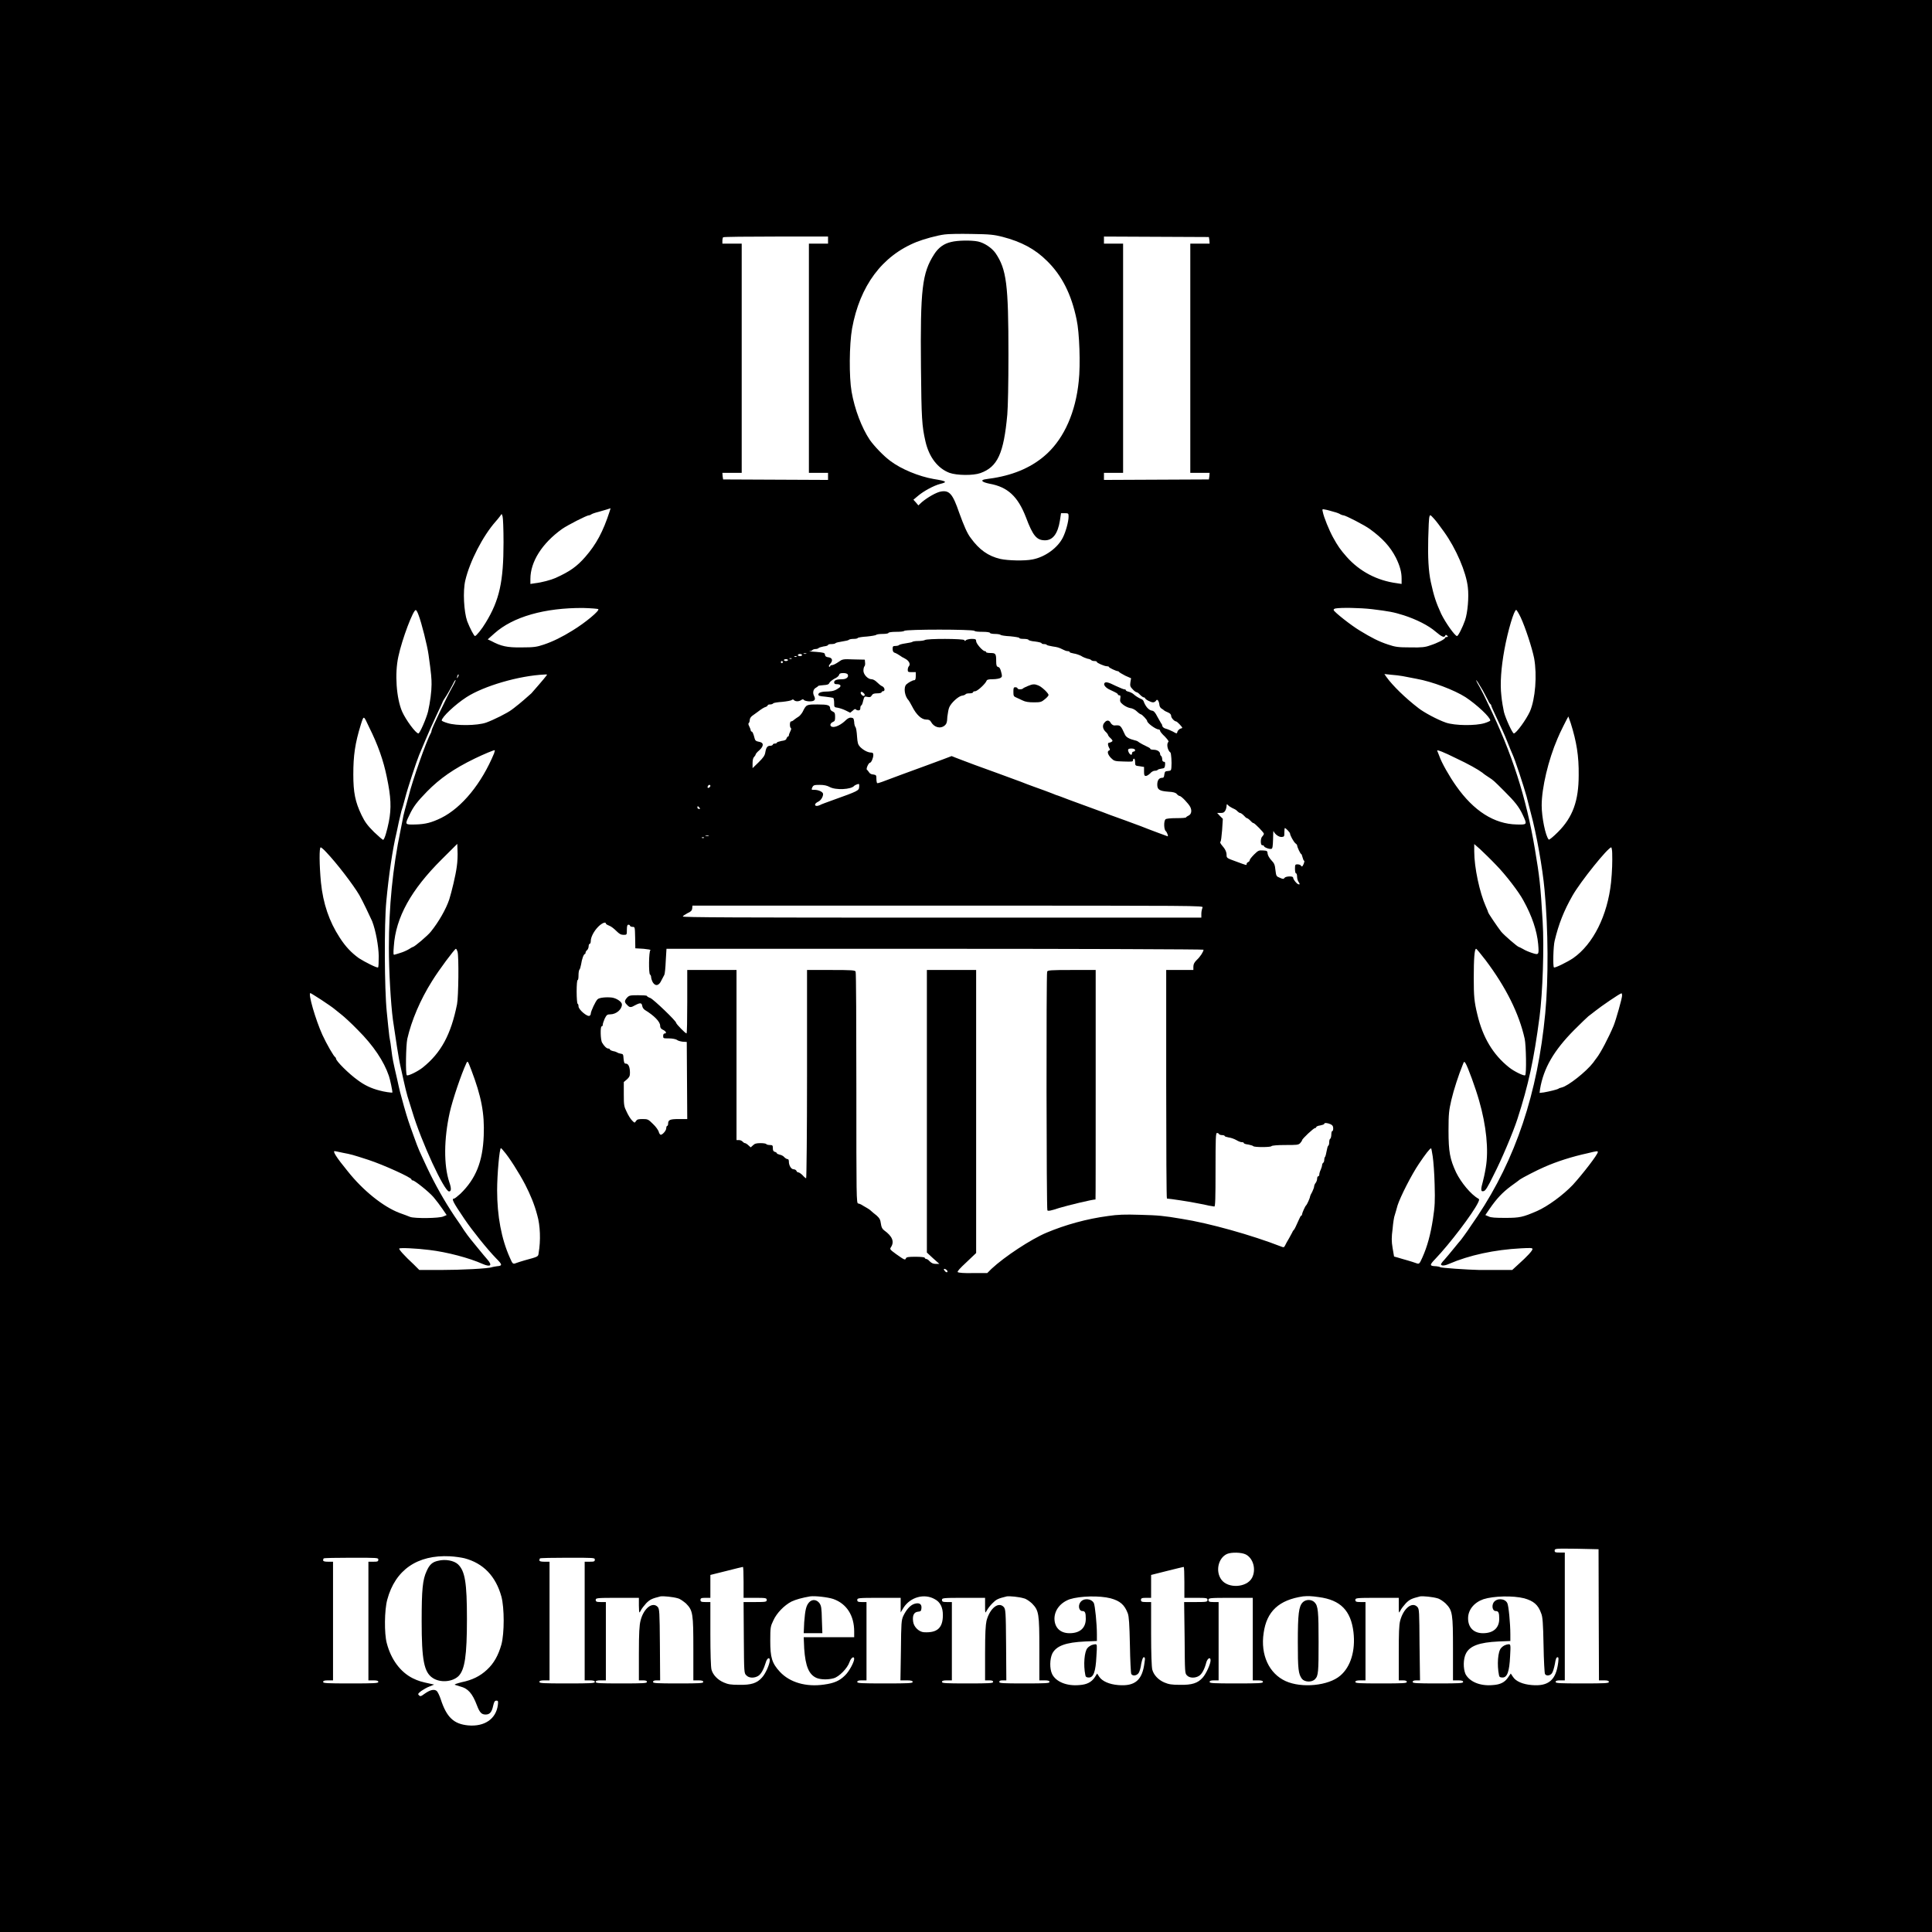<?xml version="1.0" encoding="UTF-8"?> <svg xmlns="http://www.w3.org/2000/svg" xmlns:xlink="http://www.w3.org/1999/xlink" xmlns:svgjs="http://svgjs.dev/svgjs" version="1.1" width="32px" height="32px"><svg xmlns="http://www.w3.org/2000/svg" xmlns:xlink="http://www.w3.org/1999/xlink" width="32px" height="32px" viewBox="0 0 32 32" version="1.1"><g id="SvgjsG1051"><path style=" stroke:none;fill-rule:nonzero;fill:rgb(0%,0%,0%);fill-opacity:1;" d="M 0 16 L 0 32 L 32 32 L 32 0 L 0 0 Z M 16.602 3.922 C 16.918 4.004 17.145 4.125 17.344 4.324 C 17.59 4.566 17.746 4.875 17.832 5.293 C 17.879 5.504 17.898 6.043 17.867 6.316 C 17.816 6.824 17.629 7.246 17.344 7.512 C 17.113 7.727 16.816 7.859 16.457 7.918 C 16.395 7.926 16.324 7.938 16.305 7.941 C 16.234 7.957 16.273 7.988 16.391 8.012 C 16.691 8.066 16.859 8.223 16.992 8.566 C 17.109 8.879 17.172 8.949 17.309 8.949 C 17.438 8.949 17.52 8.84 17.555 8.625 L 17.574 8.5 L 17.637 8.5 C 17.695 8.5 17.699 8.504 17.699 8.555 C 17.699 8.641 17.652 8.809 17.605 8.902 C 17.52 9.074 17.309 9.227 17.102 9.266 C 16.973 9.293 16.691 9.285 16.57 9.258 C 16.367 9.211 16.219 9.105 16.078 8.91 C 16.02 8.836 15.965 8.707 15.887 8.492 C 15.781 8.184 15.727 8.117 15.586 8.141 C 15.512 8.152 15.363 8.238 15.27 8.316 L 15.211 8.371 L 15.172 8.324 L 15.129 8.277 L 15.203 8.215 C 15.293 8.137 15.465 8.043 15.57 8.016 C 15.699 7.984 15.684 7.969 15.465 7.934 C 15.219 7.891 14.926 7.77 14.75 7.637 C 14.641 7.559 14.477 7.387 14.406 7.285 C 14.273 7.086 14.156 6.781 14.105 6.488 C 14.062 6.242 14.066 5.707 14.113 5.441 C 14.242 4.734 14.609 4.238 15.18 4.008 C 15.297 3.961 15.523 3.898 15.648 3.883 C 15.699 3.875 15.898 3.871 16.09 3.875 C 16.398 3.879 16.461 3.887 16.602 3.922 Z M 13.715 3.977 L 13.715 4.035 L 13.398 4.035 L 13.398 7.832 L 13.715 7.832 L 13.715 7.949 L 12.848 7.945 L 11.977 7.941 L 11.969 7.887 L 11.965 7.832 L 12.285 7.832 L 12.285 4.035 L 11.965 4.035 L 11.965 3.988 C 11.965 3.961 11.973 3.934 11.977 3.93 C 11.984 3.922 12.379 3.918 12.852 3.918 L 13.715 3.918 Z M 20.031 3.977 L 20.035 4.035 L 19.715 4.035 L 19.715 7.832 L 20.035 7.832 L 20.031 7.887 L 20.023 7.941 L 19.156 7.945 L 18.285 7.949 L 18.285 7.832 L 18.602 7.832 L 18.602 4.035 L 18.285 4.035 L 18.285 3.918 L 19.156 3.922 L 20.023 3.926 Z M 10.098 8.469 C 9.988 8.809 9.875 9.016 9.695 9.223 C 9.555 9.383 9.441 9.465 9.199 9.574 C 9.129 9.605 8.973 9.648 8.863 9.66 L 8.785 9.672 L 8.785 9.59 C 8.785 9.305 8.977 9 9.309 8.762 C 9.398 8.699 9.719 8.535 9.754 8.535 C 9.766 8.535 9.785 8.527 9.793 8.52 C 9.801 8.512 9.855 8.492 9.918 8.477 C 10.008 8.453 10.102 8.422 10.113 8.418 C 10.113 8.418 10.105 8.441 10.098 8.469 Z M 22.09 8.477 C 22.137 8.488 22.188 8.508 22.203 8.52 C 22.219 8.527 22.238 8.535 22.25 8.535 C 22.285 8.535 22.602 8.699 22.688 8.762 C 22.898 8.914 23.027 9.055 23.121 9.238 C 23.188 9.375 23.215 9.477 23.215 9.582 L 23.215 9.672 L 23.137 9.66 C 22.809 9.617 22.52 9.465 22.305 9.223 C 22.199 9.102 22.16 9.047 22.078 8.898 C 22.016 8.785 21.926 8.566 21.91 8.48 C 21.898 8.43 21.898 8.43 21.953 8.441 C 21.984 8.445 22.047 8.465 22.09 8.477 Z M 8.34 8.984 C 8.34 9.633 8.273 9.941 8.043 10.316 C 7.98 10.422 7.887 10.535 7.867 10.535 C 7.852 10.535 7.785 10.41 7.738 10.289 C 7.684 10.133 7.664 9.793 7.707 9.613 C 7.781 9.297 8 8.875 8.207 8.641 C 8.23 8.613 8.266 8.574 8.281 8.551 L 8.309 8.512 L 8.324 8.551 C 8.332 8.574 8.34 8.758 8.34 8.984 Z M 23.918 8.809 C 24.117 9.086 24.285 9.477 24.312 9.727 C 24.332 9.887 24.309 10.148 24.266 10.273 C 24.227 10.387 24.152 10.535 24.133 10.535 C 24.098 10.535 23.941 10.312 23.871 10.168 C 23.785 9.98 23.75 9.875 23.699 9.641 C 23.66 9.461 23.648 9.223 23.656 8.918 C 23.66 8.738 23.668 8.574 23.676 8.559 C 23.684 8.523 23.691 8.523 23.75 8.59 C 23.785 8.625 23.859 8.727 23.918 8.809 Z M 9.91 10.09 C 9.934 10.113 9.699 10.312 9.48 10.445 C 9.316 10.547 9.16 10.625 9.008 10.676 C 8.891 10.715 8.848 10.723 8.641 10.723 C 8.398 10.727 8.297 10.703 8.137 10.617 L 8.078 10.59 L 8.188 10.492 C 8.496 10.215 9.023 10.066 9.66 10.07 C 9.793 10.074 9.902 10.082 9.91 10.09 Z M 22.727 10.09 C 23.008 10.125 23.078 10.137 23.25 10.191 C 23.457 10.258 23.66 10.359 23.777 10.461 C 23.883 10.551 23.922 10.566 23.938 10.527 C 23.945 10.512 23.949 10.512 23.969 10.527 C 23.988 10.547 23.984 10.551 23.961 10.551 C 23.945 10.551 23.934 10.559 23.934 10.566 C 23.934 10.586 23.809 10.652 23.684 10.691 C 23.609 10.719 23.547 10.727 23.359 10.723 C 23.152 10.723 23.109 10.715 22.992 10.676 C 22.836 10.625 22.715 10.562 22.523 10.445 C 22.379 10.359 22.098 10.137 22.09 10.105 C 22.086 10.094 22.098 10.082 22.121 10.078 C 22.207 10.062 22.523 10.066 22.727 10.09 Z M 6.934 10.191 C 6.98 10.309 7.078 10.695 7.098 10.844 C 7.145 11.176 7.148 11.242 7.148 11.336 C 7.148 11.453 7.125 11.629 7.09 11.785 C 7.059 11.906 6.953 12.148 6.93 12.148 C 6.887 12.148 6.723 11.926 6.66 11.785 C 6.566 11.566 6.535 11.16 6.598 10.875 C 6.66 10.582 6.848 10.09 6.887 10.105 C 6.898 10.105 6.918 10.145 6.934 10.191 Z M 25.188 10.227 C 25.266 10.395 25.375 10.73 25.41 10.902 C 25.461 11.184 25.43 11.578 25.34 11.785 C 25.277 11.922 25.113 12.148 25.074 12.148 C 25.051 12.148 24.938 11.902 24.91 11.793 C 24.898 11.738 24.875 11.613 24.867 11.52 C 24.844 11.324 24.863 11.059 24.918 10.758 C 24.977 10.438 25.078 10.102 25.113 10.102 C 25.121 10.102 25.156 10.16 25.188 10.227 Z M 16.141 10.449 C 16.148 10.461 16.211 10.465 16.277 10.465 C 16.348 10.465 16.398 10.473 16.398 10.484 C 16.398 10.492 16.438 10.5 16.48 10.5 C 16.527 10.5 16.566 10.508 16.574 10.516 C 16.578 10.523 16.648 10.535 16.734 10.539 C 16.816 10.547 16.883 10.559 16.883 10.566 C 16.883 10.578 16.918 10.582 16.957 10.582 C 17 10.582 17.035 10.59 17.035 10.598 C 17.035 10.605 17.082 10.621 17.141 10.625 C 17.203 10.633 17.25 10.645 17.25 10.652 C 17.25 10.66 17.27 10.668 17.289 10.668 C 17.312 10.668 17.336 10.672 17.34 10.684 C 17.344 10.688 17.387 10.699 17.434 10.707 C 17.516 10.719 17.535 10.723 17.613 10.762 C 17.633 10.773 17.664 10.785 17.684 10.785 C 17.703 10.785 17.715 10.789 17.715 10.797 C 17.715 10.809 17.746 10.816 17.785 10.824 C 17.82 10.828 17.875 10.848 17.906 10.863 C 17.934 10.883 17.984 10.902 18.012 10.91 C 18.043 10.914 18.07 10.926 18.074 10.934 C 18.082 10.941 18.102 10.949 18.125 10.949 C 18.148 10.949 18.168 10.953 18.168 10.965 C 18.168 10.98 18.293 11.035 18.332 11.035 C 18.352 11.035 18.367 11.039 18.367 11.047 C 18.367 11.059 18.488 11.117 18.516 11.117 C 18.523 11.117 18.535 11.125 18.535 11.129 C 18.539 11.137 18.586 11.164 18.637 11.191 L 18.734 11.234 L 18.723 11.301 C 18.715 11.359 18.719 11.375 18.762 11.418 C 18.785 11.445 18.816 11.465 18.824 11.465 C 18.836 11.465 18.863 11.484 18.883 11.508 C 18.906 11.531 18.934 11.551 18.945 11.551 C 18.957 11.551 18.965 11.559 18.965 11.562 C 18.965 11.582 19.059 11.633 19.098 11.633 C 19.117 11.633 19.137 11.621 19.148 11.605 C 19.164 11.57 19.195 11.605 19.203 11.672 C 19.203 11.699 19.223 11.73 19.242 11.738 C 19.262 11.75 19.277 11.762 19.285 11.77 C 19.289 11.773 19.316 11.789 19.348 11.801 C 19.383 11.816 19.398 11.836 19.398 11.859 C 19.398 11.891 19.453 11.949 19.48 11.949 C 19.496 11.949 19.582 12.039 19.582 12.055 C 19.582 12.059 19.566 12.066 19.547 12.07 C 19.531 12.078 19.512 12.098 19.504 12.113 C 19.492 12.156 19.496 12.156 19.426 12.117 C 19.395 12.102 19.344 12.078 19.312 12.07 C 19.277 12.062 19.258 12.043 19.25 12.023 C 19.25 12.008 19.242 11.988 19.234 11.984 C 19.23 11.977 19.203 11.93 19.172 11.875 C 19.133 11.797 19.109 11.773 19.078 11.77 C 19.027 11.762 18.973 11.703 18.941 11.613 C 18.934 11.598 18.918 11.582 18.902 11.578 C 18.863 11.562 18.805 11.527 18.773 11.496 C 18.754 11.48 18.723 11.465 18.695 11.457 C 18.672 11.453 18.648 11.441 18.648 11.434 C 18.648 11.422 18.637 11.418 18.625 11.418 C 18.609 11.418 18.547 11.391 18.477 11.359 C 18.355 11.297 18.309 11.289 18.293 11.316 C 18.273 11.344 18.316 11.395 18.387 11.426 C 18.496 11.477 18.516 11.488 18.516 11.504 C 18.516 11.512 18.527 11.516 18.539 11.516 C 18.559 11.516 18.562 11.531 18.555 11.57 C 18.547 11.617 18.555 11.633 18.598 11.668 C 18.625 11.691 18.676 11.719 18.715 11.727 C 18.754 11.73 18.801 11.754 18.832 11.785 C 18.859 11.812 18.891 11.832 18.898 11.832 C 18.914 11.832 19 11.922 19 11.941 C 19 11.977 19.145 12.082 19.191 12.082 C 19.207 12.082 19.215 12.094 19.215 12.105 C 19.215 12.117 19.25 12.16 19.293 12.199 C 19.34 12.25 19.363 12.277 19.352 12.289 C 19.316 12.32 19.34 12.434 19.387 12.465 C 19.398 12.477 19.41 12.625 19.402 12.711 C 19.398 12.758 19.395 12.766 19.348 12.77 C 19.297 12.773 19.293 12.781 19.285 12.828 C 19.281 12.871 19.273 12.883 19.25 12.883 C 19.195 12.883 19.168 12.926 19.168 12.996 C 19.168 13.078 19.203 13.102 19.352 13.113 C 19.434 13.117 19.473 13.129 19.492 13.152 C 19.508 13.172 19.531 13.184 19.539 13.184 C 19.566 13.184 19.688 13.312 19.715 13.367 C 19.746 13.43 19.73 13.488 19.688 13.508 C 19.668 13.516 19.648 13.531 19.648 13.535 C 19.648 13.547 19.578 13.551 19.488 13.551 C 19.383 13.551 19.316 13.559 19.305 13.57 C 19.273 13.598 19.277 13.742 19.309 13.766 C 19.328 13.781 19.355 13.852 19.34 13.852 C 19.336 13.852 19.066 13.75 19.023 13.734 C 19.008 13.727 18.836 13.66 18.641 13.59 C 18.449 13.523 18.277 13.457 18.258 13.449 C 18.227 13.438 18.164 13.414 17.715 13.25 C 17.613 13.211 17.512 13.172 17.492 13.168 C 17.473 13.16 17.387 13.125 17.301 13.094 C 17.215 13.062 17.035 13 16.91 12.949 C 16.617 12.84 16.441 12.777 16.141 12.668 C 16.012 12.621 15.875 12.566 15.832 12.551 L 15.762 12.523 L 15.617 12.578 C 15.457 12.637 15.27 12.707 14.926 12.832 C 14.797 12.879 14.656 12.934 14.613 12.949 C 14.57 12.965 14.531 12.977 14.527 12.969 C 14.523 12.965 14.516 12.934 14.516 12.898 C 14.516 12.84 14.512 12.836 14.465 12.828 C 14.434 12.828 14.406 12.812 14.395 12.793 C 14.383 12.773 14.367 12.754 14.359 12.75 C 14.34 12.734 14.387 12.633 14.41 12.633 C 14.43 12.633 14.465 12.555 14.465 12.504 C 14.465 12.477 14.457 12.465 14.43 12.465 C 14.375 12.465 14.301 12.426 14.246 12.371 C 14.211 12.332 14.203 12.309 14.195 12.195 C 14.191 12.125 14.18 12.059 14.172 12.047 C 14.16 12.035 14.148 11.996 14.148 11.957 C 14.141 11.902 14.137 11.891 14.098 11.887 C 14.07 11.883 14.043 11.898 14.012 11.926 C 13.934 12.004 13.836 12.051 13.785 12.039 C 13.738 12.027 13.746 11.98 13.797 11.957 C 13.828 11.945 13.832 11.93 13.832 11.875 C 13.832 11.816 13.828 11.801 13.793 11.785 C 13.77 11.777 13.75 11.754 13.75 11.738 C 13.75 11.68 13.715 11.668 13.543 11.668 C 13.355 11.668 13.355 11.668 13.293 11.793 C 13.273 11.828 13.238 11.867 13.219 11.875 C 13.199 11.887 13.172 11.906 13.152 11.922 C 13.137 11.938 13.113 11.949 13.102 11.949 C 13.078 11.949 13.078 12.043 13.098 12.059 C 13.109 12.062 13.105 12.086 13.09 12.113 C 13.078 12.137 13.066 12.168 13.066 12.18 C 13.066 12.191 13.059 12.199 13.051 12.199 C 13.043 12.199 13.035 12.215 13.027 12.23 C 13.023 12.254 13 12.266 12.941 12.273 C 12.902 12.281 12.867 12.293 12.867 12.301 C 12.867 12.309 12.852 12.316 12.832 12.316 C 12.816 12.316 12.801 12.324 12.801 12.332 C 12.801 12.34 12.781 12.352 12.762 12.352 C 12.711 12.352 12.691 12.375 12.676 12.461 C 12.668 12.512 12.645 12.547 12.566 12.625 L 12.465 12.723 L 12.465 12.637 C 12.465 12.582 12.477 12.547 12.492 12.535 C 12.504 12.523 12.516 12.504 12.516 12.496 C 12.516 12.488 12.543 12.453 12.578 12.426 C 12.656 12.352 12.652 12.297 12.566 12.285 C 12.523 12.277 12.508 12.266 12.5 12.234 C 12.48 12.156 12.465 12.117 12.449 12.117 C 12.441 12.117 12.434 12.105 12.434 12.094 C 12.434 12.086 12.422 12.055 12.41 12.031 C 12.395 12.004 12.391 11.98 12.402 11.977 C 12.41 11.969 12.418 11.945 12.418 11.926 C 12.418 11.902 12.434 11.875 12.461 11.855 C 12.484 11.84 12.523 11.809 12.547 11.793 C 12.613 11.742 12.656 11.715 12.688 11.707 C 12.703 11.699 12.715 11.691 12.715 11.684 C 12.715 11.672 12.734 11.668 12.754 11.668 C 12.777 11.668 12.801 11.66 12.809 11.648 C 12.816 11.641 12.887 11.629 12.957 11.625 C 13.031 11.617 13.102 11.605 13.113 11.594 C 13.129 11.582 13.141 11.582 13.152 11.598 C 13.18 11.621 13.227 11.621 13.266 11.598 C 13.293 11.578 13.305 11.578 13.32 11.598 C 13.328 11.605 13.371 11.617 13.41 11.617 C 13.492 11.617 13.516 11.59 13.484 11.527 C 13.457 11.477 13.469 11.418 13.508 11.395 C 13.527 11.383 13.547 11.371 13.551 11.363 C 13.555 11.355 13.598 11.352 13.641 11.348 C 13.707 11.344 13.727 11.336 13.738 11.309 C 13.75 11.289 13.785 11.262 13.82 11.242 C 13.855 11.227 13.891 11.199 13.895 11.184 C 13.902 11.156 13.918 11.148 13.969 11.148 C 14.012 11.148 14.039 11.16 14.043 11.176 C 14.059 11.215 14.016 11.25 13.953 11.25 C 13.859 11.25 13.816 11.266 13.816 11.301 C 13.816 11.324 13.828 11.332 13.855 11.332 C 13.918 11.332 13.938 11.355 13.906 11.387 C 13.844 11.434 13.797 11.449 13.723 11.453 C 13.613 11.453 13.559 11.469 13.555 11.5 C 13.551 11.523 13.57 11.531 13.668 11.539 C 13.734 11.547 13.793 11.555 13.801 11.559 C 13.809 11.566 13.816 11.602 13.816 11.641 C 13.816 11.711 13.816 11.715 13.879 11.723 C 13.914 11.73 13.973 11.75 14.012 11.77 L 14.082 11.805 L 14.125 11.77 C 14.148 11.746 14.168 11.738 14.176 11.75 C 14.18 11.758 14.199 11.766 14.219 11.766 C 14.242 11.766 14.25 11.754 14.25 11.727 C 14.25 11.703 14.258 11.684 14.266 11.684 C 14.273 11.684 14.289 11.648 14.297 11.605 C 14.316 11.535 14.32 11.531 14.367 11.543 C 14.406 11.551 14.422 11.547 14.438 11.52 C 14.453 11.492 14.477 11.484 14.527 11.484 C 14.566 11.484 14.602 11.477 14.602 11.465 C 14.602 11.457 14.613 11.449 14.625 11.449 C 14.664 11.449 14.656 11.387 14.613 11.367 C 14.59 11.359 14.555 11.328 14.527 11.301 C 14.496 11.27 14.461 11.25 14.434 11.25 C 14.375 11.25 14.301 11.172 14.301 11.109 C 14.301 11.078 14.309 11.047 14.316 11.039 C 14.328 11.027 14.332 11 14.328 10.973 L 14.324 10.926 L 14.141 10.922 C 13.957 10.914 13.953 10.918 13.887 10.965 C 13.848 10.992 13.801 11.016 13.785 11.016 C 13.766 11.016 13.75 11.023 13.75 11.035 C 13.75 11.043 13.742 11.047 13.734 11.043 C 13.723 11.035 13.73 11.016 13.75 10.996 C 13.801 10.941 13.785 10.895 13.723 10.887 C 13.684 10.883 13.668 10.871 13.664 10.844 C 13.66 10.812 13.648 10.809 13.516 10.797 C 13.438 10.793 13.391 10.789 13.41 10.785 C 13.434 10.785 13.453 10.773 13.457 10.766 C 13.465 10.758 13.488 10.75 13.508 10.75 C 13.531 10.75 13.551 10.742 13.559 10.734 C 13.562 10.727 13.602 10.715 13.641 10.707 C 13.684 10.703 13.715 10.691 13.715 10.684 C 13.715 10.672 13.742 10.668 13.773 10.668 C 13.805 10.668 13.836 10.66 13.84 10.652 C 13.844 10.645 13.895 10.633 13.949 10.625 C 14.004 10.617 14.055 10.605 14.059 10.598 C 14.066 10.59 14.098 10.582 14.133 10.582 C 14.168 10.582 14.203 10.578 14.207 10.566 C 14.215 10.559 14.281 10.547 14.359 10.543 C 14.438 10.535 14.504 10.523 14.512 10.516 C 14.516 10.508 14.562 10.5 14.617 10.5 C 14.672 10.5 14.715 10.492 14.715 10.484 C 14.715 10.473 14.77 10.465 14.84 10.465 C 14.906 10.465 14.965 10.461 14.977 10.449 C 15.008 10.422 16.109 10.422 16.141 10.449 Z M 13.355 10.828 C 13.344 10.832 13.324 10.832 13.312 10.828 C 13.301 10.824 13.309 10.82 13.332 10.82 C 13.355 10.82 13.363 10.824 13.355 10.828 Z M 13.285 10.852 C 13.285 10.859 13.27 10.867 13.25 10.867 C 13.23 10.867 13.215 10.859 13.215 10.852 C 13.215 10.84 13.23 10.832 13.25 10.832 C 13.27 10.832 13.285 10.84 13.285 10.852 Z M 13.195 10.875 C 13.191 10.883 13.176 10.883 13.164 10.879 C 13.148 10.875 13.156 10.867 13.172 10.867 C 13.191 10.867 13.203 10.871 13.195 10.875 Z M 13.113 10.91 C 13.105 10.914 13.09 10.918 13.078 10.91 C 13.066 10.906 13.07 10.902 13.09 10.902 C 13.109 10.898 13.117 10.906 13.113 10.91 Z M 13.051 10.934 C 13.051 10.941 13.035 10.949 13.016 10.949 C 13 10.949 12.984 10.941 12.984 10.934 C 12.984 10.922 13 10.918 13.016 10.918 C 13.035 10.918 13.051 10.922 13.051 10.934 Z M 12.965 10.965 C 12.965 10.977 12.961 10.984 12.949 10.984 C 12.941 10.984 12.934 10.977 12.934 10.965 C 12.934 10.957 12.941 10.949 12.949 10.949 C 12.961 10.949 12.965 10.957 12.965 10.965 Z M 7.586 11.211 C 7.566 11.246 7.562 11.234 7.578 11.191 C 7.582 11.176 7.59 11.168 7.594 11.172 C 7.602 11.176 7.594 11.195 7.586 11.211 Z M 9.047 11.195 C 9.02 11.234 8.832 11.449 8.801 11.484 C 8.777 11.508 8.578 11.68 8.543 11.703 C 8.535 11.711 8.504 11.734 8.477 11.754 C 8.406 11.809 8.18 11.922 8.051 11.969 C 7.902 12.02 7.559 12.023 7.414 11.977 C 7.359 11.961 7.316 11.941 7.316 11.934 C 7.316 11.879 7.539 11.668 7.727 11.547 C 8.012 11.363 8.594 11.191 9.023 11.172 C 9.066 11.168 9.066 11.172 9.047 11.195 Z M 23.234 11.199 C 23.273 11.207 23.375 11.227 23.457 11.242 C 23.723 11.289 24.09 11.43 24.273 11.547 C 24.457 11.668 24.684 11.879 24.684 11.934 C 24.684 11.941 24.641 11.961 24.59 11.977 C 24.441 12.023 24.098 12.02 23.949 11.969 C 23.812 11.922 23.586 11.801 23.496 11.73 C 23.273 11.559 23.066 11.355 22.965 11.215 L 22.93 11.164 L 23.043 11.176 C 23.105 11.18 23.191 11.191 23.234 11.199 Z M 7.488 11.387 C 7.402 11.539 7.148 12.07 7.148 12.102 C 7.148 12.109 7.145 12.129 7.133 12.148 C 7.062 12.273 6.828 12.938 6.77 13.18 C 6.75 13.25 6.723 13.352 6.707 13.41 C 6.691 13.465 6.672 13.551 6.664 13.602 C 6.656 13.648 6.641 13.723 6.633 13.758 C 6.504 14.379 6.441 15.02 6.441 15.699 C 6.441 16.09 6.473 16.625 6.508 16.891 C 6.547 17.164 6.605 17.547 6.633 17.66 C 6.641 17.695 6.664 17.801 6.684 17.891 C 6.703 17.984 6.734 18.102 6.75 18.16 C 6.766 18.215 6.801 18.324 6.828 18.41 C 6.977 18.91 7.359 19.734 7.438 19.734 C 7.477 19.734 7.477 19.68 7.441 19.578 C 7.348 19.297 7.352 18.863 7.449 18.426 C 7.496 18.215 7.641 17.789 7.723 17.613 C 7.746 17.566 7.746 17.566 7.805 17.719 C 7.973 18.16 8.027 18.441 8.012 18.809 C 7.996 19.238 7.883 19.523 7.625 19.773 C 7.578 19.816 7.531 19.852 7.523 19.852 C 7.473 19.852 7.5 19.906 7.691 20.188 C 7.82 20.379 8.07 20.691 8.219 20.844 C 8.324 20.949 8.324 20.965 8.23 20.973 C 8.199 20.977 8.164 20.984 8.148 20.988 C 8.098 21.012 7.629 21.035 7.297 21.035 L 6.945 21.035 L 6.855 20.945 C 6.691 20.793 6.602 20.691 6.613 20.68 C 6.621 20.664 6.895 20.676 7.109 20.703 C 7.406 20.738 7.773 20.836 7.992 20.934 C 8.125 20.992 8.16 20.961 8.074 20.863 C 8.047 20.832 7.977 20.75 7.918 20.676 C 7.859 20.602 7.801 20.535 7.793 20.523 C 7.773 20.5 7.719 20.426 7.684 20.375 C 7.672 20.352 7.602 20.25 7.531 20.148 C 7.359 19.891 7.207 19.621 7.074 19.34 C 6.934 19.035 6.945 19.074 6.852 18.816 C 6.762 18.566 6.754 18.543 6.691 18.324 C 6.629 18.102 6.621 18.074 6.578 17.875 C 6.512 17.59 6.5 17.535 6.484 17.398 C 6.477 17.332 6.461 17.227 6.449 17.168 C 6.441 17.105 6.422 16.922 6.406 16.758 C 6.367 16.379 6.363 15.301 6.398 14.934 C 6.438 14.5 6.504 14.055 6.566 13.801 C 6.574 13.77 6.59 13.684 6.605 13.617 C 6.621 13.547 6.641 13.465 6.648 13.434 C 6.66 13.402 6.688 13.305 6.711 13.215 C 6.75 13.059 6.902 12.602 6.941 12.508 C 6.953 12.48 7 12.371 7.043 12.266 C 7.086 12.16 7.168 11.977 7.227 11.852 C 7.285 11.73 7.332 11.629 7.332 11.625 C 7.332 11.617 7.348 11.594 7.363 11.57 C 7.398 11.523 7.492 11.355 7.523 11.289 C 7.535 11.27 7.543 11.258 7.547 11.266 C 7.547 11.273 7.523 11.328 7.488 11.387 Z M 24.559 11.434 C 24.59 11.492 24.629 11.566 24.648 11.602 C 24.66 11.633 24.68 11.66 24.688 11.664 C 24.695 11.668 24.699 11.676 24.699 11.684 C 24.699 11.695 24.742 11.789 24.793 11.898 C 24.844 12.004 24.922 12.172 24.961 12.273 C 25 12.375 25.043 12.473 25.051 12.492 C 25.09 12.57 25.238 13.023 25.285 13.191 C 25.309 13.293 25.344 13.418 25.355 13.465 C 25.449 13.809 25.551 14.387 25.582 14.734 C 25.645 15.395 25.648 16.219 25.594 16.785 C 25.469 18.105 25.105 19.195 24.469 20.148 C 24.398 20.25 24.328 20.355 24.309 20.383 C 24.289 20.41 24.262 20.449 24.242 20.477 C 24.223 20.504 24.203 20.527 24.199 20.535 C 24.195 20.539 24.141 20.602 24.082 20.676 C 24.023 20.75 23.949 20.836 23.922 20.867 C 23.891 20.898 23.867 20.934 23.867 20.938 C 23.867 20.969 23.922 20.969 24 20.934 C 24.336 20.789 24.754 20.699 25.195 20.676 C 25.348 20.668 25.383 20.668 25.383 20.688 C 25.383 20.715 25.297 20.809 25.145 20.945 L 25.047 21.035 L 24.852 21.035 C 24.746 21.035 24.59 21.035 24.508 21.035 C 24.305 21.031 23.859 21 23.852 20.988 C 23.844 20.98 23.816 20.977 23.789 20.973 C 23.676 20.969 23.672 20.957 23.773 20.852 C 24.012 20.602 24.395 20.098 24.48 19.922 C 24.504 19.871 24.504 19.863 24.484 19.852 C 24.363 19.785 24.199 19.586 24.117 19.418 C 24.016 19.199 23.992 19.078 23.992 18.727 C 23.992 18.441 24 18.391 24.039 18.219 C 24.078 18.051 24.16 17.801 24.227 17.637 C 24.25 17.578 24.25 17.578 24.273 17.609 C 24.309 17.664 24.441 18.023 24.5 18.234 C 24.617 18.641 24.66 19.047 24.609 19.34 C 24.594 19.434 24.57 19.539 24.559 19.578 C 24.547 19.617 24.535 19.672 24.535 19.691 C 24.535 19.727 24.539 19.734 24.57 19.73 C 24.602 19.727 24.637 19.672 24.742 19.457 C 24.867 19.215 25.062 18.754 25.133 18.535 C 25.316 17.969 25.406 17.555 25.5 16.84 C 25.551 16.449 25.578 15.684 25.551 15.262 C 25.516 14.66 25.5 14.523 25.422 14.059 C 25.277 13.203 25.047 12.484 24.648 11.66 C 24.605 11.566 24.543 11.441 24.512 11.387 C 24.449 11.281 24.43 11.23 24.473 11.293 C 24.484 11.309 24.523 11.375 24.559 11.434 Z M 14.316 11.523 C 14.297 11.543 14.242 11.488 14.258 11.465 C 14.266 11.453 14.281 11.457 14.301 11.477 C 14.324 11.496 14.328 11.512 14.316 11.523 Z M 6.113 12.043 C 6.262 12.34 6.352 12.602 6.406 12.867 C 6.477 13.203 6.484 13.383 6.441 13.609 C 6.41 13.762 6.371 13.895 6.348 13.91 C 6.34 13.914 6.273 13.855 6.195 13.781 C 6.082 13.668 6.043 13.613 5.988 13.5 C 5.883 13.281 5.852 13.125 5.852 12.828 C 5.852 12.516 5.879 12.316 5.977 12 C 6.027 11.844 6.02 11.844 6.113 12.043 Z M 26.016 11.977 C 26.113 12.285 26.152 12.523 26.148 12.84 C 26.148 13.262 26.051 13.535 25.805 13.781 C 25.727 13.859 25.66 13.914 25.652 13.906 C 25.598 13.848 25.535 13.535 25.535 13.34 C 25.535 13.051 25.645 12.586 25.797 12.234 C 25.828 12.152 25.973 11.867 25.977 11.867 C 25.977 11.867 25.996 11.918 26.016 11.977 Z M 8.184 12.477 C 7.977 12.977 7.652 13.375 7.309 13.547 C 7.148 13.625 7.047 13.652 6.879 13.656 C 6.703 13.66 6.703 13.66 6.781 13.5 C 6.844 13.363 6.91 13.277 7.074 13.109 C 7.285 12.895 7.512 12.734 7.867 12.562 C 8.012 12.492 8.188 12.418 8.195 12.426 C 8.199 12.426 8.191 12.449 8.184 12.477 Z M 24.117 12.559 C 24.316 12.652 24.477 12.742 24.551 12.797 C 24.582 12.824 24.629 12.855 24.66 12.875 C 24.734 12.922 24.746 12.934 24.914 13.102 C 25.09 13.277 25.16 13.363 25.223 13.5 C 25.297 13.66 25.297 13.66 25.121 13.656 C 24.75 13.648 24.41 13.434 24.117 13.016 C 24.008 12.863 23.875 12.629 23.84 12.523 C 23.828 12.496 23.816 12.461 23.809 12.445 C 23.797 12.422 23.805 12.422 23.879 12.449 C 23.922 12.465 24.031 12.516 24.117 12.559 Z M 14.23 13.035 C 14.227 13.094 14.215 13.102 13.801 13.25 C 13.695 13.289 13.594 13.324 13.578 13.336 C 13.535 13.355 13.5 13.352 13.5 13.328 C 13.5 13.312 13.523 13.293 13.547 13.281 C 13.594 13.262 13.633 13.199 13.633 13.152 C 13.633 13.117 13.559 13.082 13.488 13.082 C 13.438 13.082 13.438 13.082 13.453 13.043 C 13.473 13.004 13.484 13 13.578 13 C 13.652 13 13.699 13.012 13.742 13.035 C 13.84 13.09 14.098 13.078 14.148 13.016 C 14.16 13.004 14.199 12.988 14.223 12.984 C 14.23 12.984 14.234 13.008 14.23 13.035 Z M 11.766 13.016 C 11.766 13.035 11.734 13.059 11.723 13.047 C 11.711 13.035 11.73 13 11.75 13 C 11.762 13 11.766 13.008 11.766 13.016 Z M 20.375 13.363 C 20.395 13.375 20.422 13.391 20.441 13.398 C 20.461 13.406 20.488 13.426 20.5 13.441 C 20.512 13.453 20.531 13.465 20.539 13.465 C 20.551 13.465 20.578 13.484 20.602 13.508 C 20.621 13.531 20.645 13.551 20.652 13.551 C 20.66 13.551 20.684 13.566 20.707 13.59 C 20.727 13.613 20.75 13.633 20.762 13.633 C 20.781 13.633 20.934 13.789 20.934 13.809 C 20.934 13.82 20.922 13.84 20.91 13.852 C 20.895 13.863 20.883 13.898 20.883 13.934 C 20.883 13.98 20.891 14 20.91 14 C 20.922 14 20.934 14.004 20.934 14.012 C 20.934 14.035 21.031 14.07 21.059 14.059 C 21.078 14.055 21.082 14.016 21.086 13.898 C 21.086 13.812 21.09 13.75 21.094 13.766 C 21.117 13.82 21.184 13.867 21.23 13.863 C 21.273 13.859 21.273 13.852 21.273 13.785 C 21.273 13.75 21.277 13.715 21.281 13.715 C 21.297 13.715 21.367 13.789 21.367 13.805 C 21.367 13.836 21.426 13.941 21.453 13.965 C 21.469 13.977 21.484 13.992 21.484 14 C 21.484 14.027 21.539 14.148 21.555 14.148 C 21.559 14.148 21.566 14.172 21.574 14.199 C 21.582 14.227 21.59 14.254 21.602 14.258 C 21.613 14.266 21.582 14.352 21.562 14.352 C 21.559 14.352 21.547 14.34 21.543 14.332 C 21.535 14.324 21.512 14.316 21.488 14.316 C 21.453 14.316 21.449 14.324 21.449 14.391 C 21.449 14.434 21.457 14.465 21.465 14.465 C 21.477 14.465 21.484 14.492 21.484 14.523 C 21.484 14.551 21.496 14.594 21.512 14.613 C 21.531 14.645 21.531 14.648 21.512 14.648 C 21.484 14.648 21.418 14.566 21.418 14.535 C 21.418 14.508 21.297 14.512 21.277 14.539 C 21.262 14.562 21.25 14.562 21.199 14.539 C 21.141 14.516 21.137 14.512 21.125 14.41 C 21.117 14.324 21.105 14.297 21.059 14.25 C 21.027 14.215 21 14.172 20.996 14.141 C 20.992 14.094 20.988 14.09 20.918 14.086 C 20.852 14.082 20.84 14.086 20.773 14.152 C 20.734 14.191 20.699 14.234 20.699 14.246 C 20.699 14.258 20.688 14.273 20.676 14.277 C 20.66 14.285 20.648 14.297 20.648 14.309 C 20.648 14.336 20.656 14.336 20.465 14.266 C 20.324 14.215 20.316 14.211 20.316 14.164 C 20.316 14.109 20.293 14.062 20.238 14 C 20.215 13.973 20.203 13.949 20.215 13.941 C 20.223 13.938 20.234 13.852 20.242 13.75 L 20.254 13.562 L 20.207 13.516 L 20.16 13.465 L 20.219 13.465 C 20.262 13.465 20.277 13.457 20.297 13.422 C 20.309 13.398 20.316 13.363 20.316 13.344 C 20.316 13.324 20.324 13.316 20.328 13.324 C 20.336 13.332 20.355 13.352 20.375 13.363 Z M 11.582 13.375 C 11.602 13.395 11.602 13.398 11.578 13.398 C 11.562 13.398 11.551 13.387 11.551 13.375 C 11.551 13.363 11.555 13.352 11.559 13.352 C 11.559 13.352 11.57 13.363 11.582 13.375 Z M 11.738 13.844 C 11.727 13.848 11.703 13.848 11.688 13.844 C 11.672 13.84 11.684 13.836 11.707 13.836 C 11.738 13.836 11.75 13.84 11.738 13.844 Z M 11.66 13.875 C 11.656 13.883 11.641 13.883 11.629 13.879 C 11.617 13.875 11.621 13.867 11.641 13.867 C 11.66 13.867 11.668 13.871 11.66 13.875 Z M 7.566 14.352 C 7.547 14.5 7.48 14.773 7.441 14.898 C 7.387 15.059 7.266 15.27 7.137 15.43 C 7.086 15.496 6.863 15.684 6.84 15.684 C 6.836 15.684 6.805 15.699 6.77 15.723 C 6.738 15.742 6.676 15.77 6.637 15.781 C 6.598 15.793 6.551 15.809 6.535 15.812 C 6.516 15.82 6.512 15.805 6.523 15.672 C 6.555 15.195 6.809 14.738 7.316 14.234 L 7.574 13.977 L 7.578 14.09 C 7.582 14.156 7.578 14.273 7.566 14.352 Z M 24.781 14.328 C 24.938 14.488 25.16 14.777 25.234 14.918 C 25.375 15.172 25.457 15.418 25.477 15.637 C 25.492 15.816 25.488 15.82 25.379 15.785 C 25.332 15.77 25.262 15.742 25.227 15.719 C 25.191 15.699 25.16 15.684 25.156 15.684 C 25.137 15.684 24.914 15.492 24.863 15.43 C 24.805 15.355 24.648 15.125 24.648 15.109 C 24.648 15.105 24.633 15.062 24.609 15.012 C 24.508 14.785 24.418 14.371 24.418 14.102 L 24.418 13.98 L 24.516 14.066 C 24.566 14.113 24.688 14.23 24.781 14.328 Z M 5.402 14.113 C 5.578 14.297 5.852 14.656 5.953 14.828 C 6 14.91 6.137 15.195 6.164 15.258 C 6.223 15.41 6.27 15.668 6.273 15.836 C 6.273 15.934 6.27 16.02 6.262 16.023 C 6.25 16.039 6.043 15.934 5.945 15.871 C 5.82 15.781 5.723 15.68 5.625 15.527 C 5.453 15.262 5.352 14.969 5.316 14.617 C 5.289 14.332 5.285 14.035 5.312 14.035 C 5.32 14.035 5.359 14.066 5.402 14.113 Z M 26.703 14.129 C 26.707 14.273 26.703 14.422 26.684 14.617 C 26.625 15.16 26.391 15.637 26.055 15.871 C 25.961 15.934 25.75 16.039 25.738 16.023 C 25.719 16.008 25.727 15.672 25.75 15.582 C 25.816 15.305 25.902 15.086 26.047 14.832 C 26.176 14.605 26.633 14.035 26.688 14.035 C 26.691 14.035 26.703 14.078 26.703 14.129 Z M 19.918 15.031 C 19.91 15.051 19.898 15.094 19.898 15.133 L 19.898 15.199 L 15.602 15.199 C 12.168 15.199 11.305 15.195 11.309 15.18 C 11.312 15.168 11.352 15.145 11.387 15.125 C 11.441 15.102 11.461 15.082 11.465 15.047 L 11.469 15 L 15.703 15 C 19.883 15 19.934 15 19.918 15.031 Z M 10.035 15.297 C 10.035 15.305 10.059 15.32 10.09 15.332 C 10.125 15.344 10.176 15.387 10.211 15.422 C 10.258 15.469 10.285 15.484 10.328 15.484 C 10.383 15.484 10.383 15.484 10.383 15.398 C 10.383 15.336 10.391 15.316 10.41 15.316 C 10.422 15.316 10.434 15.324 10.434 15.332 C 10.434 15.34 10.453 15.352 10.477 15.352 C 10.516 15.352 10.516 15.352 10.52 15.527 L 10.523 15.707 L 10.66 15.715 C 10.734 15.723 10.785 15.73 10.773 15.738 C 10.746 15.754 10.742 16.125 10.766 16.141 C 10.777 16.148 10.785 16.168 10.785 16.188 C 10.785 16.203 10.797 16.242 10.812 16.27 C 10.855 16.34 10.914 16.328 10.953 16.242 C 10.973 16.203 10.996 16.16 11.004 16.145 C 11.012 16.129 11.023 16.023 11.027 15.914 L 11.039 15.715 L 15.488 15.715 C 17.934 15.715 19.934 15.723 19.934 15.73 C 19.934 15.762 19.879 15.848 19.824 15.898 C 19.781 15.941 19.766 15.969 19.766 16.012 L 19.766 16.066 L 19.316 16.066 L 19.316 17.957 C 19.316 19 19.32 19.852 19.328 19.852 C 19.363 19.852 19.727 19.906 19.832 19.93 C 19.902 19.941 19.988 19.961 20.023 19.969 C 20.062 19.977 20.102 19.98 20.113 19.984 C 20.129 19.984 20.133 19.852 20.133 19.375 C 20.133 18.855 20.137 18.766 20.156 18.766 C 20.172 18.766 20.188 18.773 20.191 18.785 C 20.195 18.793 20.219 18.801 20.242 18.801 C 20.266 18.801 20.285 18.809 20.285 18.816 C 20.285 18.824 20.312 18.832 20.352 18.84 C 20.387 18.844 20.441 18.863 20.477 18.883 C 20.508 18.902 20.547 18.918 20.566 18.918 C 20.586 18.918 20.602 18.922 20.602 18.934 C 20.602 18.941 20.633 18.953 20.676 18.957 C 20.715 18.965 20.754 18.977 20.758 18.984 C 20.773 19.004 21.047 19.004 21.059 18.984 C 21.066 18.973 21.16 18.965 21.285 18.965 C 21.477 18.965 21.504 18.965 21.535 18.934 C 21.551 18.914 21.566 18.895 21.566 18.887 C 21.566 18.863 21.758 18.684 21.781 18.684 C 21.793 18.684 21.801 18.676 21.801 18.668 C 21.801 18.66 21.828 18.645 21.867 18.641 C 21.902 18.633 21.934 18.625 21.934 18.613 C 21.934 18.594 21.988 18.598 22.039 18.621 C 22.07 18.637 22.082 18.652 22.082 18.688 C 22.082 18.715 22.078 18.734 22.066 18.734 C 22.059 18.734 22.051 18.758 22.051 18.789 C 22.051 18.82 22.043 18.852 22.035 18.859 C 22.023 18.863 22.016 18.891 22.016 18.918 C 22.016 18.941 22.012 18.969 22 18.977 C 21.992 18.98 21.98 19.023 21.973 19.066 C 21.965 19.113 21.953 19.156 21.949 19.16 C 21.941 19.164 21.934 19.188 21.934 19.207 C 21.934 19.23 21.926 19.254 21.918 19.258 C 21.91 19.262 21.898 19.281 21.898 19.297 C 21.898 19.312 21.887 19.348 21.875 19.375 C 21.863 19.398 21.852 19.434 21.852 19.453 C 21.852 19.469 21.844 19.484 21.832 19.484 C 21.824 19.484 21.816 19.5 21.816 19.52 C 21.816 19.543 21.805 19.574 21.793 19.59 C 21.777 19.609 21.766 19.637 21.766 19.652 C 21.766 19.668 21.75 19.707 21.734 19.742 C 21.715 19.773 21.699 19.809 21.699 19.816 C 21.699 19.84 21.648 19.953 21.633 19.965 C 21.617 19.977 21.566 20.094 21.566 20.113 C 21.566 20.125 21.562 20.133 21.555 20.133 C 21.547 20.133 21.531 20.16 21.52 20.188 C 21.469 20.305 21.441 20.359 21.434 20.367 C 21.426 20.371 21.418 20.387 21.41 20.398 C 21.406 20.414 21.375 20.461 21.352 20.508 C 21.324 20.555 21.293 20.609 21.285 20.629 C 21.27 20.66 21.262 20.664 21.223 20.648 C 20.734 20.457 20.023 20.258 19.574 20.188 C 19.273 20.137 19.188 20.129 18.883 20.121 C 18.629 20.113 18.512 20.117 18.352 20.141 C 18 20.188 17.648 20.285 17.332 20.418 C 17.074 20.527 16.641 20.812 16.422 21.016 L 16.352 21.086 L 16.117 21.086 C 15.977 21.09 15.875 21.082 15.863 21.07 C 15.852 21.059 15.898 21.008 16.008 20.906 L 16.168 20.754 L 16.168 16.066 L 15.352 16.066 L 15.352 20.746 L 15.453 20.84 L 15.559 20.934 L 15.5 20.934 C 15.457 20.934 15.43 20.922 15.398 20.891 C 15.379 20.867 15.352 20.852 15.34 20.852 C 15.328 20.852 15.316 20.84 15.316 20.832 C 15.316 20.824 15.254 20.816 15.168 20.816 C 15.047 20.816 15.012 20.82 15.004 20.844 C 14.992 20.875 14.977 20.867 14.844 20.773 C 14.738 20.695 14.734 20.691 14.758 20.656 C 14.816 20.566 14.781 20.477 14.645 20.379 C 14.613 20.355 14.598 20.328 14.59 20.266 C 14.582 20.199 14.566 20.176 14.52 20.133 C 14.484 20.105 14.441 20.07 14.426 20.055 C 14.406 20.035 14.379 20.02 14.367 20.012 C 14.352 20.004 14.32 19.984 14.293 19.969 C 14.266 19.949 14.227 19.934 14.215 19.934 C 14.184 19.934 14.184 19.832 14.184 18.027 C 14.184 16.977 14.18 16.109 14.172 16.094 C 14.164 16.07 14.113 16.066 13.766 16.066 L 13.367 16.066 L 13.367 17.793 C 13.367 18.738 13.359 19.516 13.352 19.516 C 13.344 19.516 13.316 19.492 13.293 19.465 C 13.266 19.438 13.234 19.418 13.223 19.418 C 13.207 19.418 13.195 19.406 13.191 19.391 C 13.184 19.379 13.164 19.367 13.145 19.367 C 13.105 19.367 13.066 19.305 13.066 19.238 C 13.066 19.215 13.059 19.199 13.047 19.199 C 13.031 19.199 13.008 19.184 12.992 19.168 C 12.977 19.148 12.941 19.129 12.914 19.125 C 12.887 19.117 12.867 19.109 12.867 19.102 C 12.867 19.094 12.852 19.082 12.832 19.078 C 12.809 19.07 12.801 19.055 12.801 19.02 C 12.801 18.973 12.797 18.965 12.75 18.965 C 12.723 18.965 12.695 18.957 12.691 18.949 C 12.688 18.941 12.645 18.934 12.598 18.934 C 12.531 18.934 12.5 18.941 12.473 18.969 L 12.434 19.004 L 12.395 18.969 C 12.375 18.949 12.348 18.934 12.34 18.934 C 12.328 18.934 12.312 18.922 12.301 18.91 C 12.289 18.895 12.262 18.883 12.238 18.883 L 12.199 18.883 L 12.199 16.066 L 11.383 16.066 L 11.383 16.59 C 11.383 16.879 11.379 17.117 11.371 17.117 C 11.352 17.117 11.199 16.961 11.199 16.941 C 11.199 16.91 10.828 16.555 10.773 16.531 C 10.742 16.52 10.715 16.504 10.715 16.496 C 10.715 16.488 10.648 16.484 10.57 16.484 C 10.434 16.484 10.422 16.488 10.387 16.523 C 10.34 16.578 10.34 16.598 10.387 16.645 C 10.43 16.691 10.449 16.691 10.523 16.648 C 10.605 16.605 10.629 16.609 10.637 16.66 C 10.641 16.688 10.66 16.715 10.684 16.73 C 10.832 16.82 10.934 16.922 10.934 16.988 C 10.934 17.02 10.945 17.039 10.977 17.055 C 11.031 17.078 11.047 17.117 11.012 17.117 C 10.992 17.117 10.984 17.133 10.984 17.16 C 10.984 17.199 10.988 17.199 11.078 17.199 C 11.137 17.199 11.191 17.211 11.211 17.223 C 11.227 17.238 11.273 17.25 11.309 17.254 L 11.375 17.258 L 11.379 17.895 L 11.383 18.535 L 11.246 18.535 C 11.098 18.535 11.066 18.547 11.066 18.613 C 11.066 18.633 11.059 18.648 11.051 18.648 C 11.043 18.648 11.035 18.668 11.035 18.688 C 11.035 18.73 10.961 18.809 10.938 18.793 C 10.93 18.789 10.914 18.766 10.91 18.742 C 10.902 18.719 10.863 18.66 10.816 18.617 C 10.738 18.539 10.727 18.535 10.648 18.535 C 10.574 18.535 10.555 18.539 10.535 18.566 C 10.512 18.602 10.512 18.602 10.469 18.559 C 10.441 18.531 10.402 18.465 10.379 18.414 C 10.336 18.328 10.332 18.305 10.332 18.125 L 10.332 17.922 L 10.383 17.879 C 10.422 17.844 10.434 17.824 10.434 17.77 C 10.434 17.676 10.41 17.617 10.367 17.617 C 10.34 17.617 10.336 17.602 10.328 17.535 C 10.324 17.465 10.32 17.457 10.285 17.453 C 10.262 17.449 10.234 17.441 10.227 17.434 C 10.215 17.426 10.184 17.414 10.156 17.41 C 10.125 17.402 10.102 17.391 10.102 17.383 C 10.102 17.375 10.09 17.367 10.074 17.367 C 10.047 17.367 10.004 17.324 9.973 17.27 C 9.945 17.227 9.941 17 9.965 17 C 9.977 17 9.984 16.988 9.984 16.969 C 9.984 16.953 10 16.91 10.016 16.871 C 10.047 16.809 10.059 16.801 10.105 16.801 C 10.207 16.801 10.301 16.719 10.301 16.637 C 10.301 16.594 10.215 16.535 10.137 16.523 C 10.043 16.512 9.926 16.523 9.898 16.551 C 9.863 16.582 9.785 16.754 9.785 16.789 C 9.785 16.805 9.777 16.816 9.766 16.824 C 9.73 16.848 9.582 16.723 9.582 16.668 C 9.582 16.648 9.578 16.629 9.566 16.625 C 9.559 16.617 9.551 16.535 9.551 16.422 C 9.551 16.309 9.559 16.234 9.566 16.234 C 9.578 16.234 9.582 16.195 9.582 16.152 C 9.582 16.105 9.59 16.066 9.598 16.059 C 9.605 16.055 9.617 16.016 9.625 15.973 C 9.637 15.887 9.668 15.801 9.688 15.801 C 9.695 15.801 9.699 15.789 9.699 15.777 C 9.699 15.766 9.711 15.746 9.727 15.734 C 9.738 15.723 9.75 15.695 9.75 15.672 C 9.75 15.652 9.758 15.633 9.766 15.633 C 9.777 15.633 9.785 15.613 9.785 15.586 C 9.785 15.523 9.836 15.422 9.91 15.348 C 9.969 15.289 10.035 15.262 10.035 15.297 Z M 7.578 15.762 C 7.602 15.84 7.594 16.512 7.57 16.633 C 7.469 17.137 7.305 17.438 7.004 17.68 C 6.922 17.746 6.754 17.828 6.738 17.809 C 6.715 17.789 6.723 17.316 6.746 17.207 C 6.816 16.902 6.961 16.559 7.156 16.25 C 7.266 16.07 7.531 15.715 7.551 15.715 C 7.559 15.715 7.57 15.738 7.578 15.762 Z M 24.605 15.902 C 24.941 16.348 25.16 16.785 25.254 17.207 C 25.277 17.316 25.285 17.789 25.262 17.809 C 25.246 17.828 25.078 17.746 24.996 17.68 C 24.73 17.469 24.559 17.184 24.469 16.801 C 24.418 16.59 24.41 16.5 24.41 16.199 C 24.41 15.883 24.422 15.715 24.449 15.715 C 24.457 15.715 24.527 15.801 24.605 15.902 Z M 5.32 16.559 C 5.414 16.621 5.516 16.691 5.543 16.715 C 5.57 16.738 5.625 16.781 5.66 16.809 C 5.695 16.836 5.816 16.945 5.926 17.059 C 6.184 17.316 6.359 17.578 6.441 17.82 C 6.461 17.875 6.5 18.066 6.5 18.094 C 6.5 18.105 6.352 18.082 6.285 18.062 C 6.148 18.027 6.035 17.973 5.926 17.891 C 5.777 17.785 5.566 17.574 5.566 17.535 C 5.566 17.527 5.559 17.516 5.555 17.512 C 5.531 17.504 5.41 17.293 5.34 17.141 C 5.227 16.891 5.098 16.449 5.141 16.449 C 5.148 16.449 5.227 16.5 5.32 16.559 Z M 26.867 16.488 C 26.867 16.535 26.766 16.891 26.727 16.988 C 26.645 17.184 26.508 17.445 26.445 17.523 C 26.438 17.535 26.41 17.566 26.387 17.602 C 26.273 17.75 25.973 17.988 25.867 18.012 C 25.844 18.016 25.816 18.027 25.809 18.035 C 25.785 18.047 25.664 18.078 25.57 18.094 L 25.5 18.102 L 25.508 18.039 C 25.566 17.691 25.738 17.398 26.074 17.059 C 26.184 16.949 26.289 16.848 26.309 16.832 C 26.328 16.82 26.379 16.777 26.426 16.742 C 26.512 16.672 26.832 16.453 26.855 16.453 C 26.863 16.449 26.867 16.469 26.867 16.488 Z M 8.34 19.062 C 8.426 19.156 8.602 19.434 8.699 19.621 C 8.785 19.789 8.852 19.949 8.898 20.125 C 8.949 20.297 8.957 20.551 8.922 20.75 C 8.914 20.816 8.922 20.812 8.691 20.875 C 8.637 20.891 8.574 20.91 8.555 20.918 C 8.496 20.941 8.492 20.941 8.445 20.832 C 8.305 20.52 8.234 20.141 8.234 19.715 C 8.234 19.453 8.273 19.016 8.297 19.016 C 8.297 19.016 8.32 19.035 8.34 19.062 Z M 23.73 19.152 C 23.742 19.23 23.758 19.438 23.762 19.617 C 23.77 19.898 23.766 19.977 23.734 20.191 C 23.695 20.445 23.641 20.645 23.559 20.828 C 23.508 20.941 23.508 20.941 23.445 20.918 C 23.426 20.91 23.363 20.891 23.309 20.875 C 23.254 20.859 23.184 20.84 23.148 20.828 L 23.09 20.812 L 23.066 20.672 C 23.047 20.559 23.047 20.496 23.066 20.352 C 23.074 20.254 23.09 20.152 23.102 20.125 C 23.109 20.098 23.133 20.027 23.148 19.965 C 23.195 19.82 23.379 19.457 23.504 19.273 C 23.609 19.117 23.684 19.02 23.703 19.02 C 23.707 19.016 23.719 19.078 23.73 19.152 Z M 5.68 19.094 C 5.82 19.121 5.824 19.121 6.102 19.211 C 6.352 19.293 6.816 19.504 6.816 19.535 C 6.816 19.547 6.824 19.551 6.836 19.551 C 6.867 19.551 7.098 19.734 7.18 19.828 C 7.223 19.879 7.289 19.965 7.328 20.023 L 7.398 20.125 L 7.344 20.148 C 7.277 20.18 6.867 20.184 6.793 20.156 C 6.766 20.145 6.684 20.113 6.617 20.09 C 6.348 19.988 6.012 19.719 5.758 19.398 C 5.566 19.164 5.508 19.066 5.543 19.066 C 5.547 19.066 5.609 19.078 5.68 19.094 Z M 26.465 19.082 C 26.465 19.121 26.215 19.445 26.051 19.625 C 25.891 19.793 25.637 19.98 25.457 20.059 C 25.223 20.16 25.172 20.172 24.934 20.172 C 24.77 20.172 24.691 20.168 24.656 20.148 L 24.602 20.125 L 24.672 20.023 C 24.789 19.852 24.887 19.75 25.023 19.648 C 25.098 19.594 25.168 19.543 25.176 19.535 C 25.207 19.512 25.461 19.379 25.582 19.328 C 25.785 19.238 26.043 19.156 26.293 19.102 C 26.453 19.062 26.465 19.062 26.465 19.082 Z M 15.684 21.039 C 15.707 21.07 15.684 21.086 15.656 21.059 C 15.645 21.047 15.633 21.031 15.633 21.027 C 15.633 21.008 15.66 21.016 15.684 21.039 Z M 26.48 26.746 L 26.484 27.832 L 26.566 27.832 C 26.629 27.832 26.648 27.84 26.648 27.859 C 26.648 27.879 26.59 27.883 26.207 27.883 C 25.828 27.883 25.766 27.879 25.766 27.859 C 25.766 27.84 25.785 27.832 25.84 27.832 L 25.918 27.832 L 25.918 25.715 L 25.832 25.715 C 25.762 25.715 25.75 25.711 25.75 25.684 C 25.75 25.648 25.758 25.648 26.113 25.652 L 26.477 25.66 Z M 20.633 25.746 C 20.758 25.809 20.809 25.996 20.738 26.133 C 20.652 26.297 20.34 26.316 20.23 26.164 C 20.129 26.027 20.176 25.805 20.324 25.738 C 20.398 25.707 20.562 25.711 20.633 25.746 Z M 7.691 25.809 C 8.004 25.891 8.211 26.105 8.305 26.445 C 8.355 26.633 8.355 27.051 8.305 27.238 C 8.254 27.418 8.18 27.551 8.066 27.656 C 7.953 27.762 7.82 27.828 7.645 27.863 C 7.57 27.883 7.52 27.898 7.535 27.906 C 7.547 27.91 7.59 27.922 7.625 27.934 C 7.75 27.965 7.824 28.047 7.898 28.242 C 7.945 28.367 7.977 28.398 8.043 28.398 C 8.109 28.398 8.145 28.363 8.168 28.254 C 8.184 28.184 8.195 28.168 8.223 28.168 C 8.25 28.168 8.254 28.176 8.246 28.242 C 8.215 28.473 8.023 28.602 7.754 28.578 C 7.516 28.555 7.398 28.445 7.301 28.148 C 7.281 28.086 7.25 28.023 7.234 28.008 C 7.191 27.973 7.125 27.988 7.031 28.055 C 6.973 28.098 6.961 28.102 6.938 28.078 C 6.918 28.059 6.922 28.051 6.977 28.008 C 7.012 27.984 7.07 27.949 7.113 27.934 L 7.191 27.902 L 7.141 27.891 C 6.973 27.855 6.934 27.844 6.836 27.797 C 6.633 27.695 6.477 27.488 6.406 27.215 C 6.363 27.055 6.367 26.668 6.414 26.496 C 6.547 26 6.914 25.75 7.453 25.777 C 7.531 25.781 7.641 25.797 7.691 25.809 Z M 6.266 25.832 C 6.266 25.863 6.254 25.867 6.184 25.867 L 6.102 25.867 L 6.102 27.832 L 6.184 27.832 C 6.246 27.832 6.266 27.84 6.266 27.859 C 6.266 27.879 6.203 27.883 5.809 27.883 C 5.41 27.883 5.352 27.879 5.352 27.859 C 5.352 27.84 5.371 27.832 5.434 27.832 L 5.516 27.832 L 5.516 25.867 L 5.434 25.867 C 5.375 25.867 5.352 25.859 5.352 25.844 C 5.352 25.832 5.355 25.816 5.363 25.812 C 5.367 25.805 5.574 25.801 5.82 25.801 C 6.254 25.801 6.266 25.801 6.266 25.832 Z M 9.852 25.832 C 9.852 25.863 9.84 25.867 9.766 25.867 L 9.684 25.867 L 9.684 27.832 L 9.766 27.832 C 9.828 27.832 9.852 27.84 9.852 27.859 C 9.852 27.879 9.789 27.883 9.391 27.883 C 8.996 27.883 8.934 27.879 8.934 27.859 C 8.934 27.84 8.953 27.832 9.016 27.832 L 9.102 27.832 L 9.102 25.867 L 9.016 25.867 C 8.957 25.867 8.934 25.859 8.934 25.844 C 8.934 25.832 8.938 25.816 8.945 25.812 C 8.949 25.805 9.156 25.801 9.402 25.801 C 9.84 25.801 9.852 25.801 9.852 25.832 Z M 12.316 26.207 L 12.316 26.465 L 12.508 26.465 C 12.688 26.465 12.699 26.469 12.699 26.5 C 12.699 26.531 12.688 26.535 12.508 26.535 L 12.316 26.535 L 12.32 27.125 C 12.324 27.707 12.324 27.715 12.363 27.75 C 12.406 27.797 12.496 27.797 12.559 27.758 C 12.609 27.727 12.652 27.641 12.684 27.535 C 12.703 27.465 12.75 27.438 12.75 27.5 C 12.75 27.562 12.68 27.723 12.621 27.785 C 12.539 27.879 12.441 27.91 12.242 27.906 C 12.105 27.906 12.059 27.898 11.988 27.867 C 11.887 27.824 11.809 27.742 11.785 27.656 C 11.773 27.617 11.766 27.379 11.766 27.062 L 11.766 26.535 L 11.684 26.535 C 11.613 26.535 11.602 26.527 11.602 26.5 C 11.602 26.473 11.613 26.465 11.684 26.465 L 11.766 26.465 L 11.766 26.086 L 12.031 26.02 C 12.172 25.984 12.297 25.953 12.305 25.953 C 12.312 25.949 12.316 26.066 12.316 26.207 Z M 19.617 26.207 L 19.617 26.465 L 19.809 26.465 C 19.988 26.465 20 26.469 20 26.5 C 20 26.531 19.988 26.535 19.809 26.535 L 19.613 26.535 L 19.621 27.125 C 19.625 27.707 19.625 27.715 19.66 27.75 C 19.703 27.797 19.797 27.797 19.859 27.758 C 19.91 27.727 19.953 27.641 19.98 27.535 C 20 27.465 20.051 27.438 20.051 27.5 C 20.051 27.562 19.977 27.723 19.922 27.785 C 19.84 27.879 19.742 27.91 19.543 27.906 C 19.406 27.906 19.359 27.898 19.285 27.867 C 19.184 27.824 19.109 27.742 19.086 27.656 C 19.074 27.617 19.066 27.379 19.066 27.062 L 19.066 26.535 L 18.984 26.535 C 18.91 26.535 18.898 26.527 18.898 26.5 C 18.898 26.473 18.91 26.465 18.984 26.465 L 19.066 26.465 L 19.066 26.086 L 19.328 26.02 C 19.473 25.984 19.598 25.953 19.605 25.953 C 19.613 25.949 19.617 26.066 19.617 26.207 Z M 11.227 26.473 C 11.262 26.48 11.32 26.523 11.363 26.559 C 11.477 26.676 11.484 26.723 11.484 27.32 L 11.484 27.832 L 11.566 27.832 C 11.629 27.832 11.648 27.84 11.648 27.859 C 11.648 27.879 11.594 27.883 11.234 27.883 C 10.875 27.883 10.816 27.879 10.816 27.859 C 10.816 27.84 10.836 27.832 10.875 27.832 L 10.934 27.832 L 10.93 27.242 C 10.926 26.691 10.922 26.652 10.895 26.617 C 10.809 26.523 10.66 26.637 10.609 26.844 C 10.59 26.918 10.582 27.047 10.582 27.387 L 10.582 27.832 L 10.648 27.832 C 10.699 27.832 10.715 27.84 10.715 27.859 C 10.715 27.879 10.66 27.883 10.293 27.883 C 9.926 27.883 9.867 27.879 9.867 27.859 C 9.867 27.84 9.887 27.832 9.949 27.832 L 10.035 27.832 L 10.035 26.535 L 9.949 26.535 C 9.879 26.535 9.867 26.527 9.867 26.5 C 9.867 26.469 9.879 26.465 10.227 26.465 L 10.582 26.465 L 10.582 26.594 C 10.586 26.723 10.586 26.727 10.613 26.676 C 10.625 26.648 10.668 26.594 10.703 26.555 C 10.766 26.492 10.797 26.477 10.941 26.441 C 10.988 26.434 11.148 26.449 11.227 26.473 Z M 13.801 26.484 C 14.023 26.562 14.148 26.758 14.148 27.023 L 14.148 27.117 L 13.312 27.117 L 13.32 27.305 C 13.34 27.598 13.398 27.738 13.527 27.793 C 13.594 27.82 13.715 27.824 13.809 27.797 C 13.898 27.773 14.035 27.633 14.07 27.531 C 14.094 27.457 14.148 27.422 14.148 27.477 C 14.148 27.527 14.066 27.684 13.996 27.75 C 13.906 27.84 13.816 27.879 13.648 27.902 C 13.352 27.945 13.082 27.867 12.918 27.691 C 12.785 27.547 12.758 27.453 12.758 27.176 C 12.758 26.953 12.762 26.938 12.809 26.84 C 12.863 26.719 12.988 26.59 13.109 26.527 C 13.184 26.492 13.281 26.465 13.418 26.441 C 13.496 26.43 13.707 26.453 13.801 26.484 Z M 15.484 26.488 C 15.574 26.535 15.617 26.625 15.617 26.75 C 15.617 26.965 15.523 27.047 15.305 27.035 C 15.223 27.031 15.137 26.949 15.125 26.863 C 15.109 26.758 15.137 26.703 15.203 26.695 C 15.25 26.691 15.258 26.684 15.262 26.637 C 15.27 26.566 15.223 26.539 15.141 26.566 C 15.074 26.59 15.012 26.66 14.961 26.766 C 14.93 26.836 14.926 26.875 14.922 27.336 L 14.914 27.832 L 15.016 27.832 C 15.094 27.832 15.117 27.84 15.117 27.859 C 15.117 27.879 15.055 27.883 14.66 27.883 C 14.262 27.883 14.199 27.879 14.199 27.859 C 14.199 27.84 14.219 27.832 14.273 27.832 L 14.352 27.832 L 14.352 26.535 L 14.273 26.535 C 14.211 26.535 14.199 26.527 14.199 26.5 C 14.199 26.469 14.211 26.465 14.559 26.465 L 14.918 26.465 L 14.918 26.707 L 14.965 26.629 C 15.078 26.453 15.309 26.387 15.484 26.488 Z M 16.957 26.473 C 16.996 26.48 17.055 26.523 17.094 26.559 C 17.207 26.676 17.215 26.723 17.215 27.32 L 17.215 27.832 L 17.301 27.832 C 17.363 27.832 17.383 27.84 17.383 27.859 C 17.383 27.879 17.328 27.883 16.965 27.883 C 16.605 27.883 16.551 27.879 16.551 27.859 C 16.551 27.84 16.566 27.832 16.609 27.832 L 16.668 27.832 L 16.664 27.242 C 16.66 26.691 16.656 26.652 16.625 26.617 C 16.539 26.523 16.395 26.637 16.34 26.844 C 16.324 26.918 16.316 27.047 16.316 27.387 L 16.316 27.832 L 16.383 27.832 C 16.434 27.832 16.449 27.84 16.449 27.859 C 16.449 27.879 16.391 27.883 16.023 27.883 C 15.66 27.883 15.602 27.879 15.602 27.859 C 15.602 27.84 15.621 27.832 15.684 27.832 L 15.766 27.832 L 15.766 26.535 L 15.684 26.535 C 15.613 26.535 15.602 26.527 15.602 26.5 C 15.602 26.469 15.613 26.465 15.957 26.465 L 16.316 26.465 L 16.316 26.594 C 16.316 26.723 16.316 26.727 16.344 26.676 C 16.359 26.648 16.398 26.594 16.438 26.555 C 16.5 26.492 16.527 26.477 16.676 26.441 C 16.723 26.434 16.879 26.449 16.957 26.473 Z M 18.395 26.473 C 18.551 26.516 18.625 26.578 18.68 26.723 C 18.699 26.777 18.707 26.887 18.715 27.25 C 18.719 27.5 18.73 27.719 18.738 27.727 C 18.762 27.766 18.828 27.754 18.859 27.711 C 18.875 27.688 18.895 27.621 18.902 27.559 C 18.918 27.484 18.93 27.449 18.945 27.449 C 18.965 27.449 18.969 27.465 18.957 27.535 C 18.922 27.828 18.801 27.934 18.52 27.91 C 18.375 27.898 18.258 27.848 18.207 27.773 L 18.172 27.719 L 18.133 27.781 C 18.078 27.863 18 27.902 17.879 27.91 C 17.668 27.93 17.488 27.855 17.426 27.727 C 17.383 27.637 17.387 27.477 17.43 27.387 C 17.496 27.262 17.648 27.203 17.973 27.188 L 18.168 27.18 L 18.168 27.066 C 18.168 26.895 18.137 26.59 18.117 26.551 C 18.074 26.473 17.941 26.465 17.891 26.543 C 17.852 26.602 17.875 26.684 17.926 26.684 C 17.973 26.684 17.984 26.711 17.984 26.812 C 17.984 26.965 17.887 27.051 17.715 27.051 C 17.559 27.051 17.465 26.957 17.465 26.805 C 17.469 26.664 17.566 26.543 17.719 26.488 C 17.891 26.434 18.211 26.426 18.395 26.473 Z M 21.844 26.453 C 22.203 26.5 22.375 26.676 22.418 27.035 C 22.453 27.34 22.371 27.609 22.199 27.754 C 22.004 27.922 21.559 27.965 21.293 27.844 C 21.02 27.719 20.875 27.41 20.93 27.047 C 20.98 26.688 21.184 26.5 21.582 26.441 C 21.664 26.434 21.715 26.434 21.844 26.453 Z M 23.809 26.473 C 23.844 26.48 23.906 26.523 23.945 26.559 C 24.059 26.676 24.066 26.723 24.066 27.32 L 24.066 27.832 L 24.148 27.832 C 24.215 27.832 24.234 27.84 24.234 27.859 C 24.234 27.879 24.176 27.883 23.816 27.883 C 23.457 27.883 23.398 27.879 23.398 27.859 C 23.398 27.84 23.418 27.832 23.461 27.832 L 23.52 27.832 L 23.512 27.242 C 23.508 26.691 23.508 26.652 23.477 26.617 C 23.391 26.523 23.246 26.637 23.191 26.844 C 23.172 26.918 23.168 27.047 23.168 27.387 L 23.168 27.832 L 23.234 27.832 C 23.281 27.832 23.301 27.84 23.301 27.859 C 23.301 27.879 23.242 27.883 22.875 27.883 C 22.508 27.883 22.449 27.879 22.449 27.859 C 22.449 27.84 22.469 27.832 22.535 27.832 L 22.617 27.832 L 22.617 26.535 L 22.535 26.535 C 22.461 26.535 22.449 26.527 22.449 26.5 C 22.449 26.469 22.461 26.465 22.809 26.465 L 23.168 26.465 L 23.168 26.594 C 23.168 26.723 23.168 26.727 23.195 26.676 C 23.207 26.648 23.25 26.594 23.285 26.555 C 23.348 26.492 23.379 26.477 23.523 26.441 C 23.57 26.434 23.73 26.449 23.809 26.473 Z M 25.246 26.473 C 25.398 26.516 25.477 26.578 25.527 26.723 C 25.551 26.777 25.559 26.887 25.566 27.25 C 25.57 27.5 25.582 27.719 25.59 27.727 C 25.613 27.766 25.68 27.754 25.707 27.711 C 25.723 27.688 25.742 27.621 25.754 27.559 C 25.766 27.484 25.777 27.449 25.797 27.449 C 25.816 27.449 25.816 27.465 25.809 27.535 C 25.773 27.828 25.648 27.934 25.371 27.91 C 25.223 27.898 25.105 27.848 25.059 27.773 L 25.023 27.719 L 24.98 27.781 C 24.926 27.863 24.852 27.902 24.727 27.91 C 24.516 27.93 24.34 27.855 24.273 27.727 C 24.234 27.637 24.234 27.477 24.281 27.387 C 24.344 27.262 24.5 27.203 24.82 27.188 L 25.016 27.18 L 25.016 27.066 C 25.016 26.895 24.988 26.59 24.965 26.551 C 24.926 26.473 24.789 26.465 24.738 26.543 C 24.703 26.602 24.723 26.684 24.773 26.684 C 24.82 26.684 24.832 26.711 24.832 26.812 C 24.832 26.965 24.734 27.051 24.562 27.051 C 24.41 27.051 24.316 26.957 24.316 26.805 C 24.316 26.664 24.414 26.543 24.57 26.488 C 24.738 26.434 25.059 26.426 25.246 26.473 Z M 20.75 27.148 L 20.75 27.832 L 20.832 27.832 C 20.898 27.832 20.918 27.84 20.918 27.859 C 20.918 27.879 20.855 27.883 20.477 27.883 C 20.094 27.883 20.035 27.879 20.035 27.859 C 20.035 27.84 20.055 27.832 20.109 27.832 L 20.184 27.832 L 20.184 26.535 L 20.102 26.535 C 20.027 26.535 20.016 26.527 20.016 26.5 C 20.016 26.469 20.027 26.465 20.383 26.465 L 20.75 26.465 Z M 20.75 27.148 "></path><path style=" stroke:none;fill-rule:nonzero;fill:rgb(0%,0%,0%);fill-opacity:1;" d="M 15.754 4.008 C 15.633 4.035 15.543 4.102 15.473 4.211 C 15.273 4.523 15.242 4.785 15.254 6.082 C 15.262 6.934 15.27 7.055 15.328 7.309 C 15.387 7.57 15.531 7.758 15.727 7.832 C 15.848 7.875 16.117 7.879 16.238 7.836 C 16.523 7.734 16.625 7.512 16.684 6.867 C 16.695 6.738 16.703 6.352 16.703 5.875 C 16.703 4.711 16.672 4.461 16.488 4.191 C 16.426 4.105 16.305 4.023 16.199 4 C 16.09 3.977 15.863 3.98 15.754 4.008 Z M 15.754 4.008 "></path><path style=" stroke:none;fill-rule:nonzero;fill:rgb(0%,0%,0%);fill-opacity:1;" d="M 15.316 10.602 C 15.305 10.609 15.254 10.617 15.203 10.617 C 15.16 10.617 15.113 10.625 15.109 10.633 C 15.105 10.637 15.055 10.648 15 10.656 C 14.945 10.664 14.898 10.676 14.891 10.684 C 14.887 10.691 14.859 10.699 14.832 10.699 C 14.789 10.699 14.785 10.707 14.785 10.75 C 14.785 10.777 14.793 10.801 14.812 10.809 C 14.84 10.816 14.898 10.852 14.918 10.867 C 14.922 10.871 14.953 10.891 14.992 10.91 C 15.059 10.945 15.086 11.004 15.051 11.039 C 15.043 11.047 15.035 11.074 15.035 11.094 C 15.035 11.129 15.043 11.133 15.102 11.133 L 15.168 11.133 L 15.168 11.199 C 15.168 11.246 15.16 11.266 15.145 11.266 C 15.113 11.266 15.047 11.305 15.012 11.336 C 14.961 11.387 14.984 11.535 15.051 11.602 C 15.055 11.605 15.082 11.652 15.109 11.703 C 15.176 11.836 15.262 11.918 15.34 11.918 C 15.383 11.918 15.402 11.926 15.418 11.953 C 15.469 12.047 15.574 12.078 15.648 12.016 C 15.676 11.992 15.688 11.965 15.691 11.871 C 15.699 11.809 15.711 11.738 15.723 11.715 C 15.754 11.641 15.871 11.535 15.93 11.523 C 15.957 11.52 15.988 11.508 15.992 11.5 C 16 11.488 16.027 11.484 16.059 11.484 C 16.09 11.484 16.117 11.477 16.117 11.465 C 16.117 11.457 16.133 11.449 16.152 11.449 C 16.188 11.449 16.32 11.328 16.34 11.277 C 16.348 11.258 16.367 11.25 16.445 11.25 C 16.5 11.25 16.559 11.238 16.574 11.227 C 16.598 11.211 16.602 11.199 16.582 11.129 C 16.57 11.078 16.555 11.051 16.531 11.047 C 16.508 11.039 16.5 11.023 16.5 10.953 C 16.5 10.828 16.492 10.816 16.406 10.816 C 16.367 10.816 16.332 10.809 16.332 10.801 C 16.332 10.789 16.324 10.785 16.312 10.785 C 16.277 10.785 16.168 10.66 16.168 10.621 C 16.168 10.59 16.16 10.582 16.094 10.582 C 16.055 10.582 16.012 10.594 16 10.602 C 15.984 10.621 15.977 10.621 15.973 10.602 C 15.961 10.578 15.355 10.574 15.316 10.602 Z M 15.316 10.602 "></path><path style=" stroke:none;fill-rule:nonzero;fill:rgb(0%,0%,0%);fill-opacity:1;" d="M 17.023 11.363 C 16.984 11.379 16.945 11.398 16.941 11.406 C 16.922 11.422 16.852 11.422 16.852 11.398 C 16.852 11.391 16.836 11.383 16.816 11.383 C 16.789 11.383 16.785 11.395 16.785 11.457 C 16.785 11.523 16.789 11.535 16.828 11.551 C 16.855 11.562 16.902 11.586 16.938 11.602 C 16.984 11.625 17.039 11.633 17.125 11.633 C 17.23 11.633 17.25 11.629 17.305 11.582 C 17.34 11.555 17.367 11.523 17.367 11.512 C 17.367 11.48 17.25 11.371 17.195 11.352 C 17.137 11.328 17.105 11.328 17.023 11.363 Z M 17.023 11.363 "></path><path style=" stroke:none;fill-rule:nonzero;fill:rgb(0%,0%,0%);fill-opacity:1;" d="M 18.297 11.965 C 18.254 12.008 18.262 12.07 18.309 12.117 C 18.332 12.137 18.352 12.164 18.352 12.172 C 18.352 12.18 18.371 12.207 18.395 12.227 C 18.43 12.262 18.434 12.273 18.414 12.285 C 18.402 12.293 18.383 12.301 18.371 12.301 C 18.359 12.301 18.352 12.312 18.352 12.324 C 18.352 12.34 18.359 12.367 18.371 12.387 C 18.387 12.414 18.387 12.422 18.371 12.43 C 18.332 12.441 18.348 12.5 18.402 12.555 C 18.453 12.605 18.461 12.609 18.613 12.613 C 18.746 12.617 18.766 12.617 18.766 12.594 C 18.766 12.578 18.773 12.566 18.785 12.566 C 18.793 12.566 18.801 12.59 18.801 12.625 C 18.801 12.68 18.805 12.684 18.875 12.691 L 18.949 12.703 L 18.949 12.777 C 18.949 12.836 18.953 12.852 18.98 12.852 C 18.996 12.852 19.027 12.832 19.051 12.809 C 19.07 12.785 19.105 12.766 19.125 12.766 C 19.145 12.766 19.168 12.762 19.176 12.75 C 19.184 12.742 19.215 12.734 19.242 12.73 C 19.285 12.727 19.293 12.715 19.297 12.672 C 19.301 12.629 19.297 12.617 19.277 12.617 C 19.262 12.617 19.25 12.602 19.25 12.578 C 19.25 12.555 19.242 12.531 19.234 12.523 C 19.227 12.52 19.215 12.504 19.215 12.488 C 19.215 12.449 19.168 12.418 19.105 12.418 C 19.074 12.418 19.051 12.41 19.051 12.402 C 19.051 12.391 19.043 12.387 18.922 12.328 C 18.887 12.309 18.855 12.289 18.852 12.285 C 18.844 12.277 18.82 12.266 18.793 12.262 C 18.703 12.238 18.652 12.211 18.633 12.168 C 18.559 12.008 18.559 12.008 18.457 12.016 C 18.438 12.016 18.414 12 18.398 11.977 C 18.375 11.926 18.332 11.922 18.297 11.965 Z M 18.801 12.426 C 18.801 12.438 18.789 12.449 18.773 12.449 C 18.762 12.449 18.75 12.461 18.75 12.477 C 18.75 12.512 18.723 12.508 18.699 12.469 C 18.672 12.414 18.68 12.398 18.742 12.398 C 18.781 12.398 18.801 12.41 18.801 12.426 Z M 18.801 12.426 "></path><path style=" stroke:none;fill-rule:nonzero;fill:rgb(0%,0%,0%);fill-opacity:1;" d="M 17.344 16.094 C 17.328 16.133 17.332 20.023 17.348 20.047 C 17.359 20.062 17.402 20.055 17.543 20.008 C 17.684 19.965 18.09 19.867 18.145 19.867 C 18.148 19.867 18.148 19.012 18.148 17.965 L 18.148 16.066 L 17.75 16.066 C 17.402 16.066 17.352 16.07 17.344 16.094 Z M 17.344 16.094 "></path><path style=" stroke:none;fill-rule:nonzero;fill:rgb(0%,0%,0%);fill-opacity:1;" d="M 7.254 25.852 C 7.164 25.871 7.113 25.914 7.066 26.023 C 7 26.164 6.984 26.328 6.984 26.852 C 6.984 27.496 7.023 27.699 7.168 27.793 C 7.293 27.875 7.492 27.859 7.594 27.762 C 7.699 27.656 7.734 27.422 7.734 26.816 C 7.734 26.215 7.703 26.023 7.586 25.91 C 7.52 25.848 7.375 25.82 7.254 25.852 Z M 7.254 25.852 "></path><path style=" stroke:none;fill-rule:nonzero;fill:rgb(0%,0%,0%);fill-opacity:1;" d="M 13.402 26.539 C 13.352 26.594 13.336 26.664 13.32 26.871 L 13.312 27.051 L 13.621 27.051 L 13.613 26.828 C 13.609 26.629 13.602 26.598 13.574 26.555 C 13.527 26.492 13.453 26.484 13.402 26.539 Z M 13.402 26.539 "></path><path style=" stroke:none;fill-rule:nonzero;fill:rgb(0%,0%,0%);fill-opacity:1;" d="M 18.074 27.25 C 18.059 27.258 18.027 27.277 18.012 27.297 C 17.961 27.352 17.941 27.578 17.977 27.746 C 17.98 27.773 17.996 27.785 18.035 27.785 C 18.113 27.785 18.148 27.684 18.16 27.434 C 18.172 27.242 18.172 27.234 18.141 27.234 C 18.125 27.234 18.094 27.242 18.074 27.25 Z M 18.074 27.25 "></path><path style=" stroke:none;fill-rule:nonzero;fill:rgb(0%,0%,0%);fill-opacity:1;" d="M 21.578 26.539 C 21.512 26.605 21.496 26.73 21.496 27.199 C 21.496 27.645 21.504 27.727 21.566 27.809 C 21.613 27.863 21.73 27.867 21.781 27.812 C 21.836 27.758 21.84 27.691 21.84 27.199 C 21.84 26.688 21.832 26.598 21.773 26.539 C 21.723 26.488 21.629 26.488 21.578 26.539 Z M 21.578 26.539 "></path><path style=" stroke:none;fill-rule:nonzero;fill:rgb(0%,0%,0%);fill-opacity:1;" d="M 24.926 27.25 C 24.906 27.258 24.879 27.277 24.863 27.297 C 24.809 27.352 24.793 27.578 24.828 27.746 C 24.832 27.773 24.844 27.785 24.887 27.785 C 24.965 27.785 25 27.684 25.012 27.434 C 25.023 27.242 25.02 27.234 24.988 27.234 C 24.973 27.234 24.941 27.242 24.926 27.25 Z M 24.926 27.25 "></path></g></svg><style>@media (prefers-color-scheme: light) { :root { filter: none; } } @media (prefers-color-scheme: dark) { :root { filter: none; } } </style></svg> 